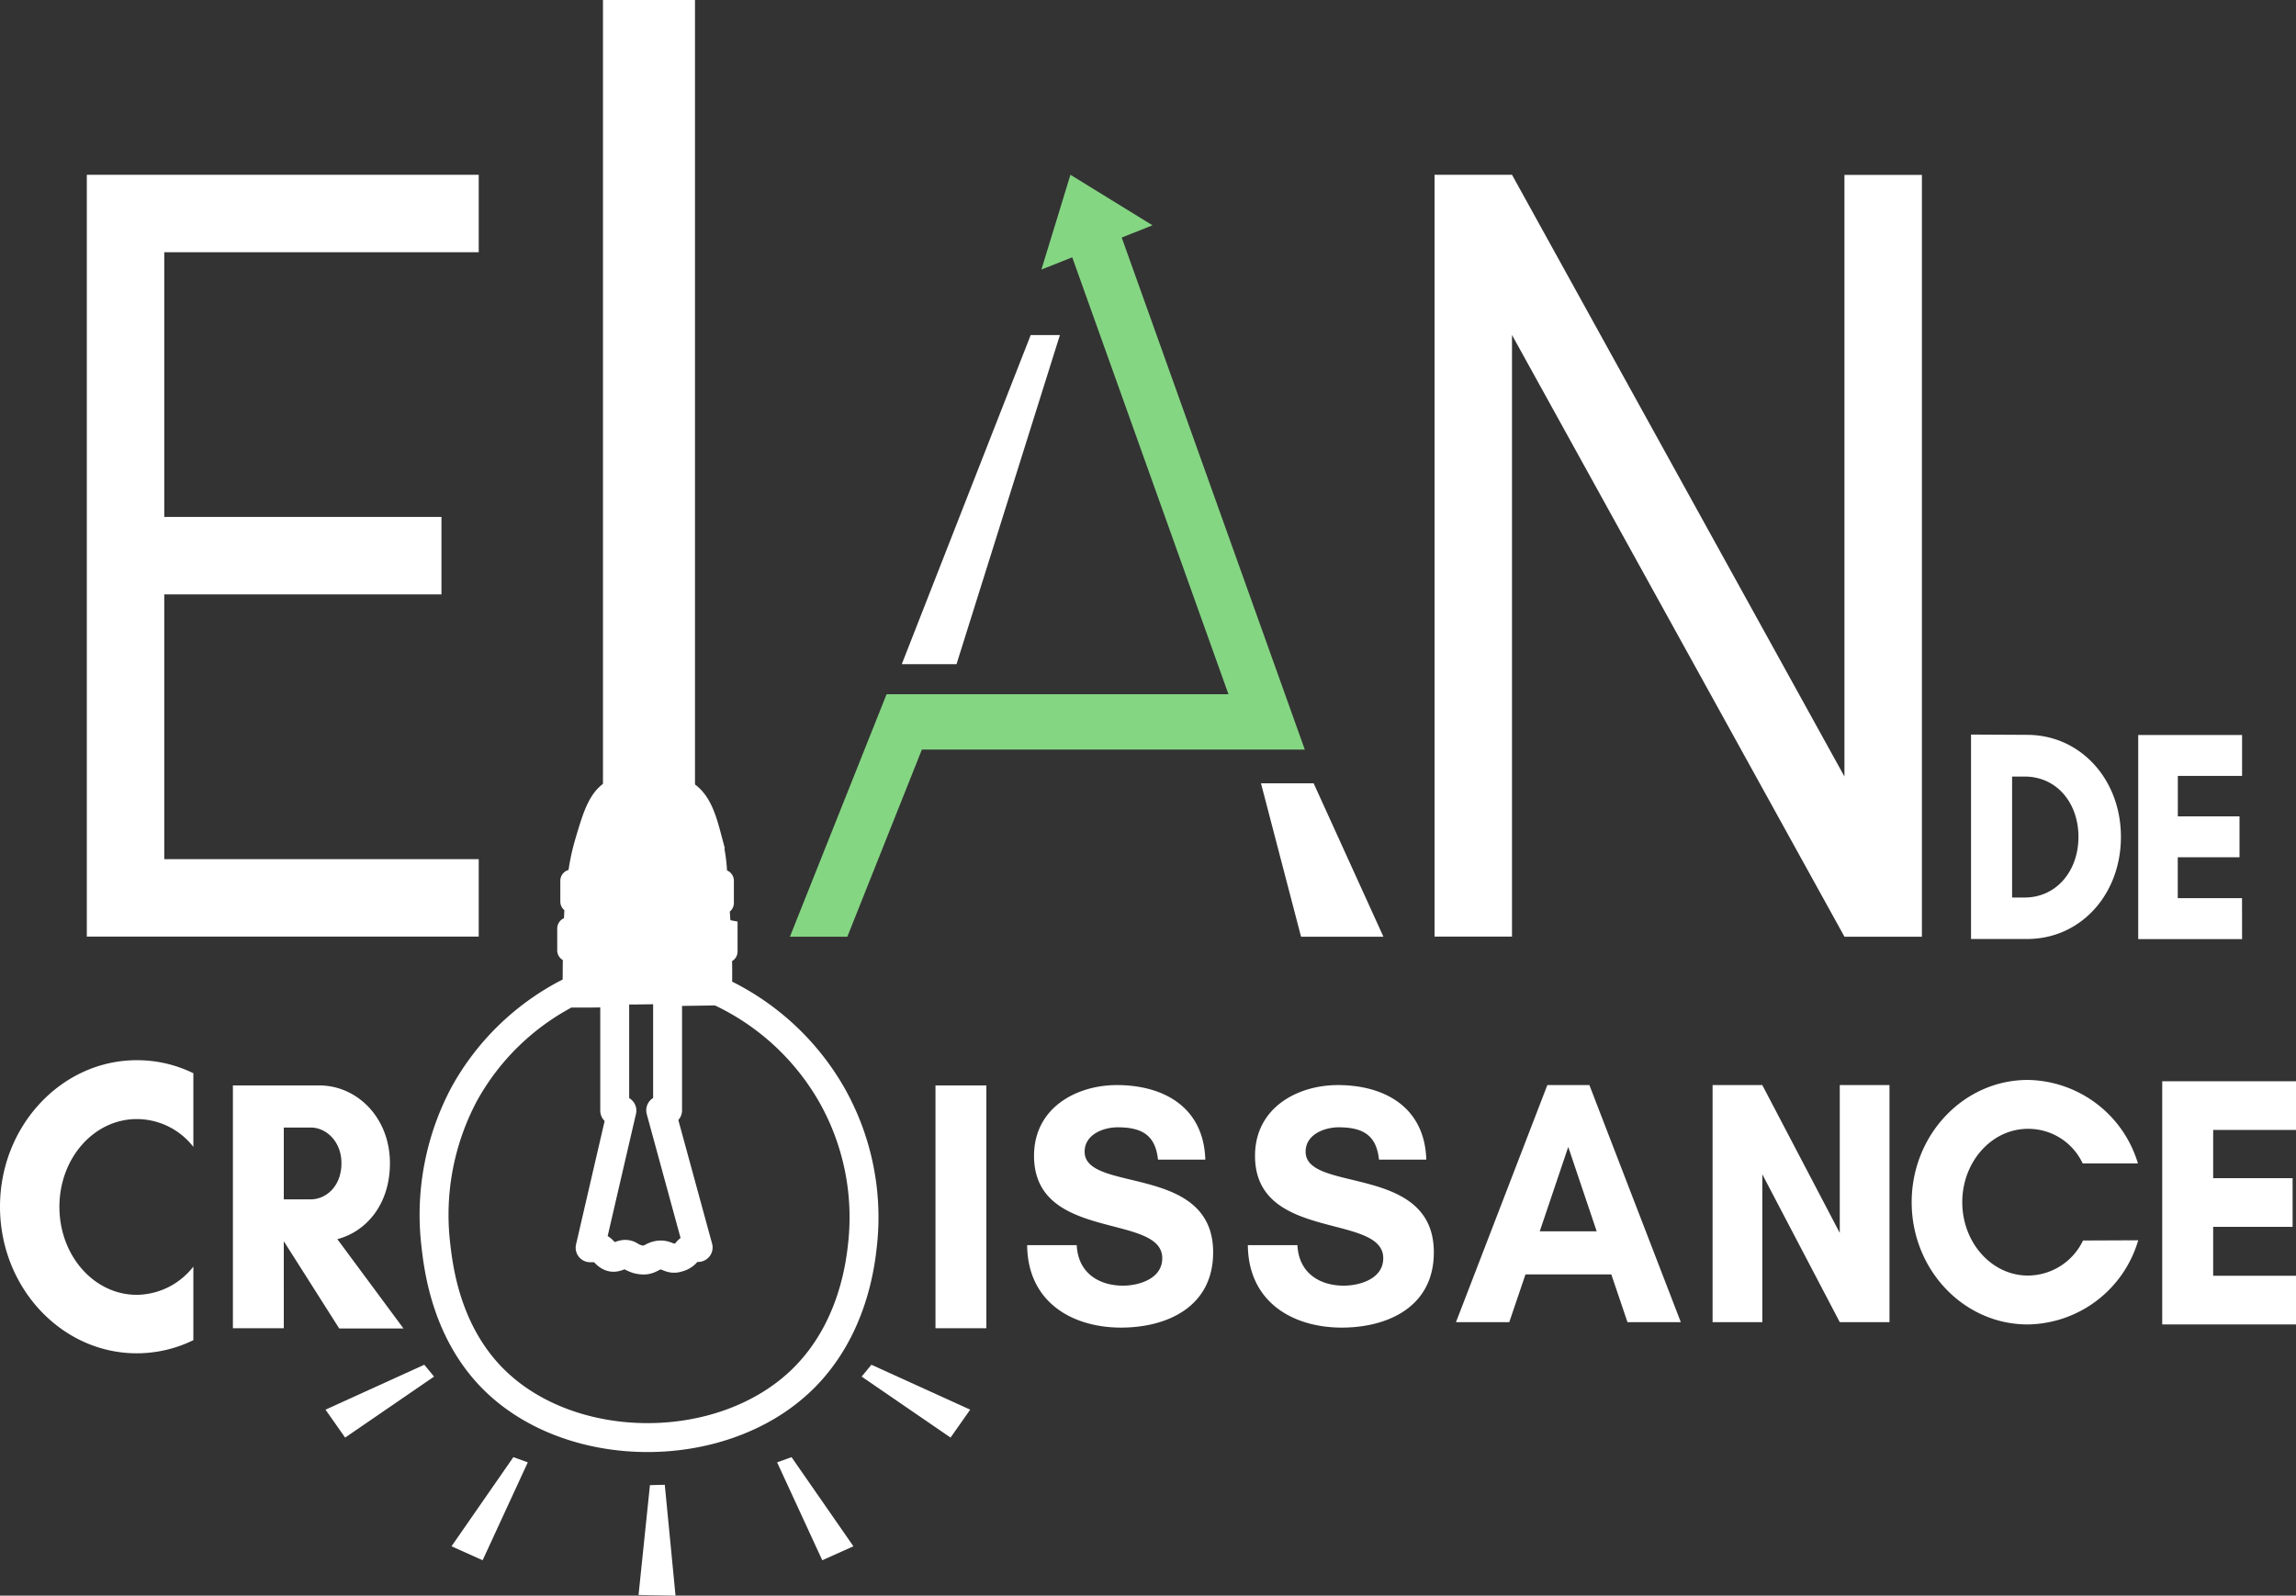 <svg xmlns="http://www.w3.org/2000/svg" viewBox="53.48 113.41 393.04 273.18">
    <rect x="53.48" y="113.41" width="393.04" height="273.18" fill="#333333" stroke="none"/>
    <defs>
        <style>
            .color{fill:#fff}
        </style>
    </defs>
    <path class="color" d="M156.7 113.41h15.75V250.9H156.7z"/>
    <path class="color" d="M178.09 272.55v3.75a.25.25 0 0 1-.26.26h-.71c.07 2.5.07 4.85 0 7h-.67l-7.95.12h-2.46l-3.51.05h-3.06l-3.88.07h-4.14c0-2.87 0-5.37.06-7.42h-.72a.26.26 0 0 1-.27-.26v-3.75a.27.27 0 0 1 .27-.27h.83c.05-1.55.11-2.77.21-4.07h-.52a.26.26 0 0 1-.26-.26v-3.57a.27.27 0 0 1 .26-.27h.95a37.71 37.71 0 0 1 1.34-6.58c1.32-4.44 2.26-7.59 4.89-8.91 1-.47 2.83-.44 6.58-.37 3.19.05 4.78.08 5.63.51 2.86 1.43 3.81 5 4.72 8.43a27.69 27.69 0 0 1 .91 6.92h.87a.27.27 0 0 1 .26.27v3.8a.26.26 0 0 1-.26.26h-.53c.1 1.32.19 2.61.27 4.07Z" style="stroke-miterlimit:10;stroke-width:3.3px;stroke:#fff"/>
    <path d="M201.14 326.39c-.36 3.36-1.64 14.72-10.3 23.17-13.67 13.34-39.55 13.25-52.86 0-8.18-8.15-9.45-19.08-9.91-23.17a44 44 0 0 1 4.93-25.77 42.7 42.7 0 0 1 17.69-17.19h4.15l3.87-.06v20.18h1.23q-2.73 11.75-5.44 23.48h1.31c.75 0 1.22 1.14 2.11 1.51 1.22.52 2-.82 3.27-.22a6 6 0 0 0 1.45.68 5 5 0 0 0 .86.13c1.21.06 1.57-.63 2.64-.82 1.49-.27 2 .87 3.37.41a2.78 2.78 0 0 0 1.29-.68c.29-.29.5-.69 1-.87a1.92 1.92 0 0 1 .43-.13l.59-.06h.17l-6.41-23.48h1.18v-20.3c2.91-.06 5.67-.09 8-.13h.66a43.11 43.11 0 0 1 19.33 17.58 42.53 42.53 0 0 1 5.39 25.74Z" style="stroke-linejoin:round;stroke-width:4.95px;stroke:#fff;fill:none"/>
    <path class="color" d="m126.11 347.06-16.91 7.69 3.36 4.78 15.22-10.44-1.67-2.03zm15.25 15.82-10.59 15.26 5.33 2.39 7.73-16.76-2.47-.89zm47.62 0 10.59 15.26-5.33 2.39-7.73-16.76 2.47-.89zm-21.7 4.73 1.84 18.98-6.33-.12 1.95-18.8 2.54-.06zm35.37-20.55 16.91 7.69-3.36 4.78-15.22-10.44 1.67-2.03zM369.22 143.35v103l-56.91-103.02h-13.26v130.43h13.26v-103l56.91 103.01v.01h13.26V143.35h-13.26zm-233.79 13.24v-13.26H68.34v130.43h67.09V260.5H81.6v-45.33h47.45v-13.26H81.6v-45.32h53.83zm142.93 90.93 11.94 26.26h-14.1l-6.86-26.26h9.02zm-48.44-76.75-22.07 56.35h9.37l17.7-56.35h-5zM437.29 274.19h-17.78v-34.94h17.78v7h-11v6.93h10.56v7h-10.57v7h11Zm-36.8-34.97c9.12 0 16.06 7.61 16.06 17.47s-6.89 17.48-16.06 17.48h-9.6v-35Zm-.43 27.85c5.47 0 9.22-4.57 9.22-10.38s-3.71-10.33-9.22-10.33h-2.14v20.71ZM76.9 305a12.28 12.28 0 0 1 9.68 4.76v-12.61a21.89 21.89 0 0 0-9.68-2.23c-12.9 0-23.42 11.27-23.42 25.08s10.5 25.1 23.42 25.1a22 22 0 0 0 9.68-2.25v-12.6a12.42 12.42 0 0 1-9.68 4.84c-7.35 0-13.25-6.74-13.25-15.06S69.55 305 76.9 305Zm25.16 35.81h-8.71v-41.57h14.8c6.39 0 12.08 5.44 12.08 13.32 0 7-4 11.68-9 13l11.32 15.29h-11L102.12 326h-.06Zm0-34.36v12.29h4.64c2.56 0 5.23-2.2 5.23-6.18 0-3.78-2.67-6.11-5.23-6.11Zm111.56 34.36v-41.57h8.71v41.57Zm76.65-11.99c0-7.77-21.95-2.77-21.95-17.53 0-8.23 7.26-12.11 14.19-12.11 7.81 0 14.85 3.64 15.13 12.76h-8.1c-.44-4.18-2.73-5.53-6.92-5.53-2.35 0-5.64 1.18-5.64 4.18 0 7.11 21.95 2 21.95 17.23 0 9.41-8 12.88-15.75 12.88-8.38 0-16-4.35-16.09-14.12h8.49c.22 4.77 3.8 6.94 7.93 6.94 2.63 0 6.76-1.11 6.76-4.7Zm-37.83 0c0-7.77-21.95-2.77-21.95-17.53 0-8.23 7.26-12.11 14.19-12.11 7.82 0 14.85 3.64 15.13 12.76h-8.1c-.44-4.18-2.73-5.53-6.92-5.53-2.35 0-5.64 1.18-5.64 4.18 0 7.11 22 2 22 17.23 0 9.41-8 12.88-15.75 12.88-8.38 0-16-4.35-16.09-14.12h8.49c.22 4.77 3.8 6.94 7.93 6.94 2.58 0 6.71-1.11 6.71-4.7Zm79.64 10.95-2.77-8.18h-14.69l-2.78 8.18h-9.12l15.64-40.59h7.2l15.65 40.59Zm-10.14-30-4.88 14.45h9.75Zm46.48 30-13.26-25.31v25.31h-8.51v-40.59h8.51l13.26 25.31v-25.31h8.51v40.59Zm51.09-14.02a20 20 0 0 1-18.91 14.41c-11 0-19.87-9.39-19.87-20.93s8.91-20.93 19.87-20.93a20 20 0 0 1 18.86 14.29H410a10.27 10.27 0 0 0-9.37-5.92c-6.24 0-11.24 5.68-11.24 12.56s5 12.56 11.24 12.56a10.5 10.5 0 0 0 9.43-6Zm27.01 14.41h-22.9v-41.63h22.9v8.33h-14.18v8.26h13.6v8.33h-13.6v8.38h14.18Z"/>
    <path style="fill:#85d683" d="m245.5 154.08 5.27-2.1-7.02-4.32-7.03-4.33-2.48 8.12-2.49 8.11 5.28-2.1 26.74 74.8h-58.52l-16.55 41.52h9.83l12.76-32.04h65.55l-31.34-87.66z"/>
</svg>
